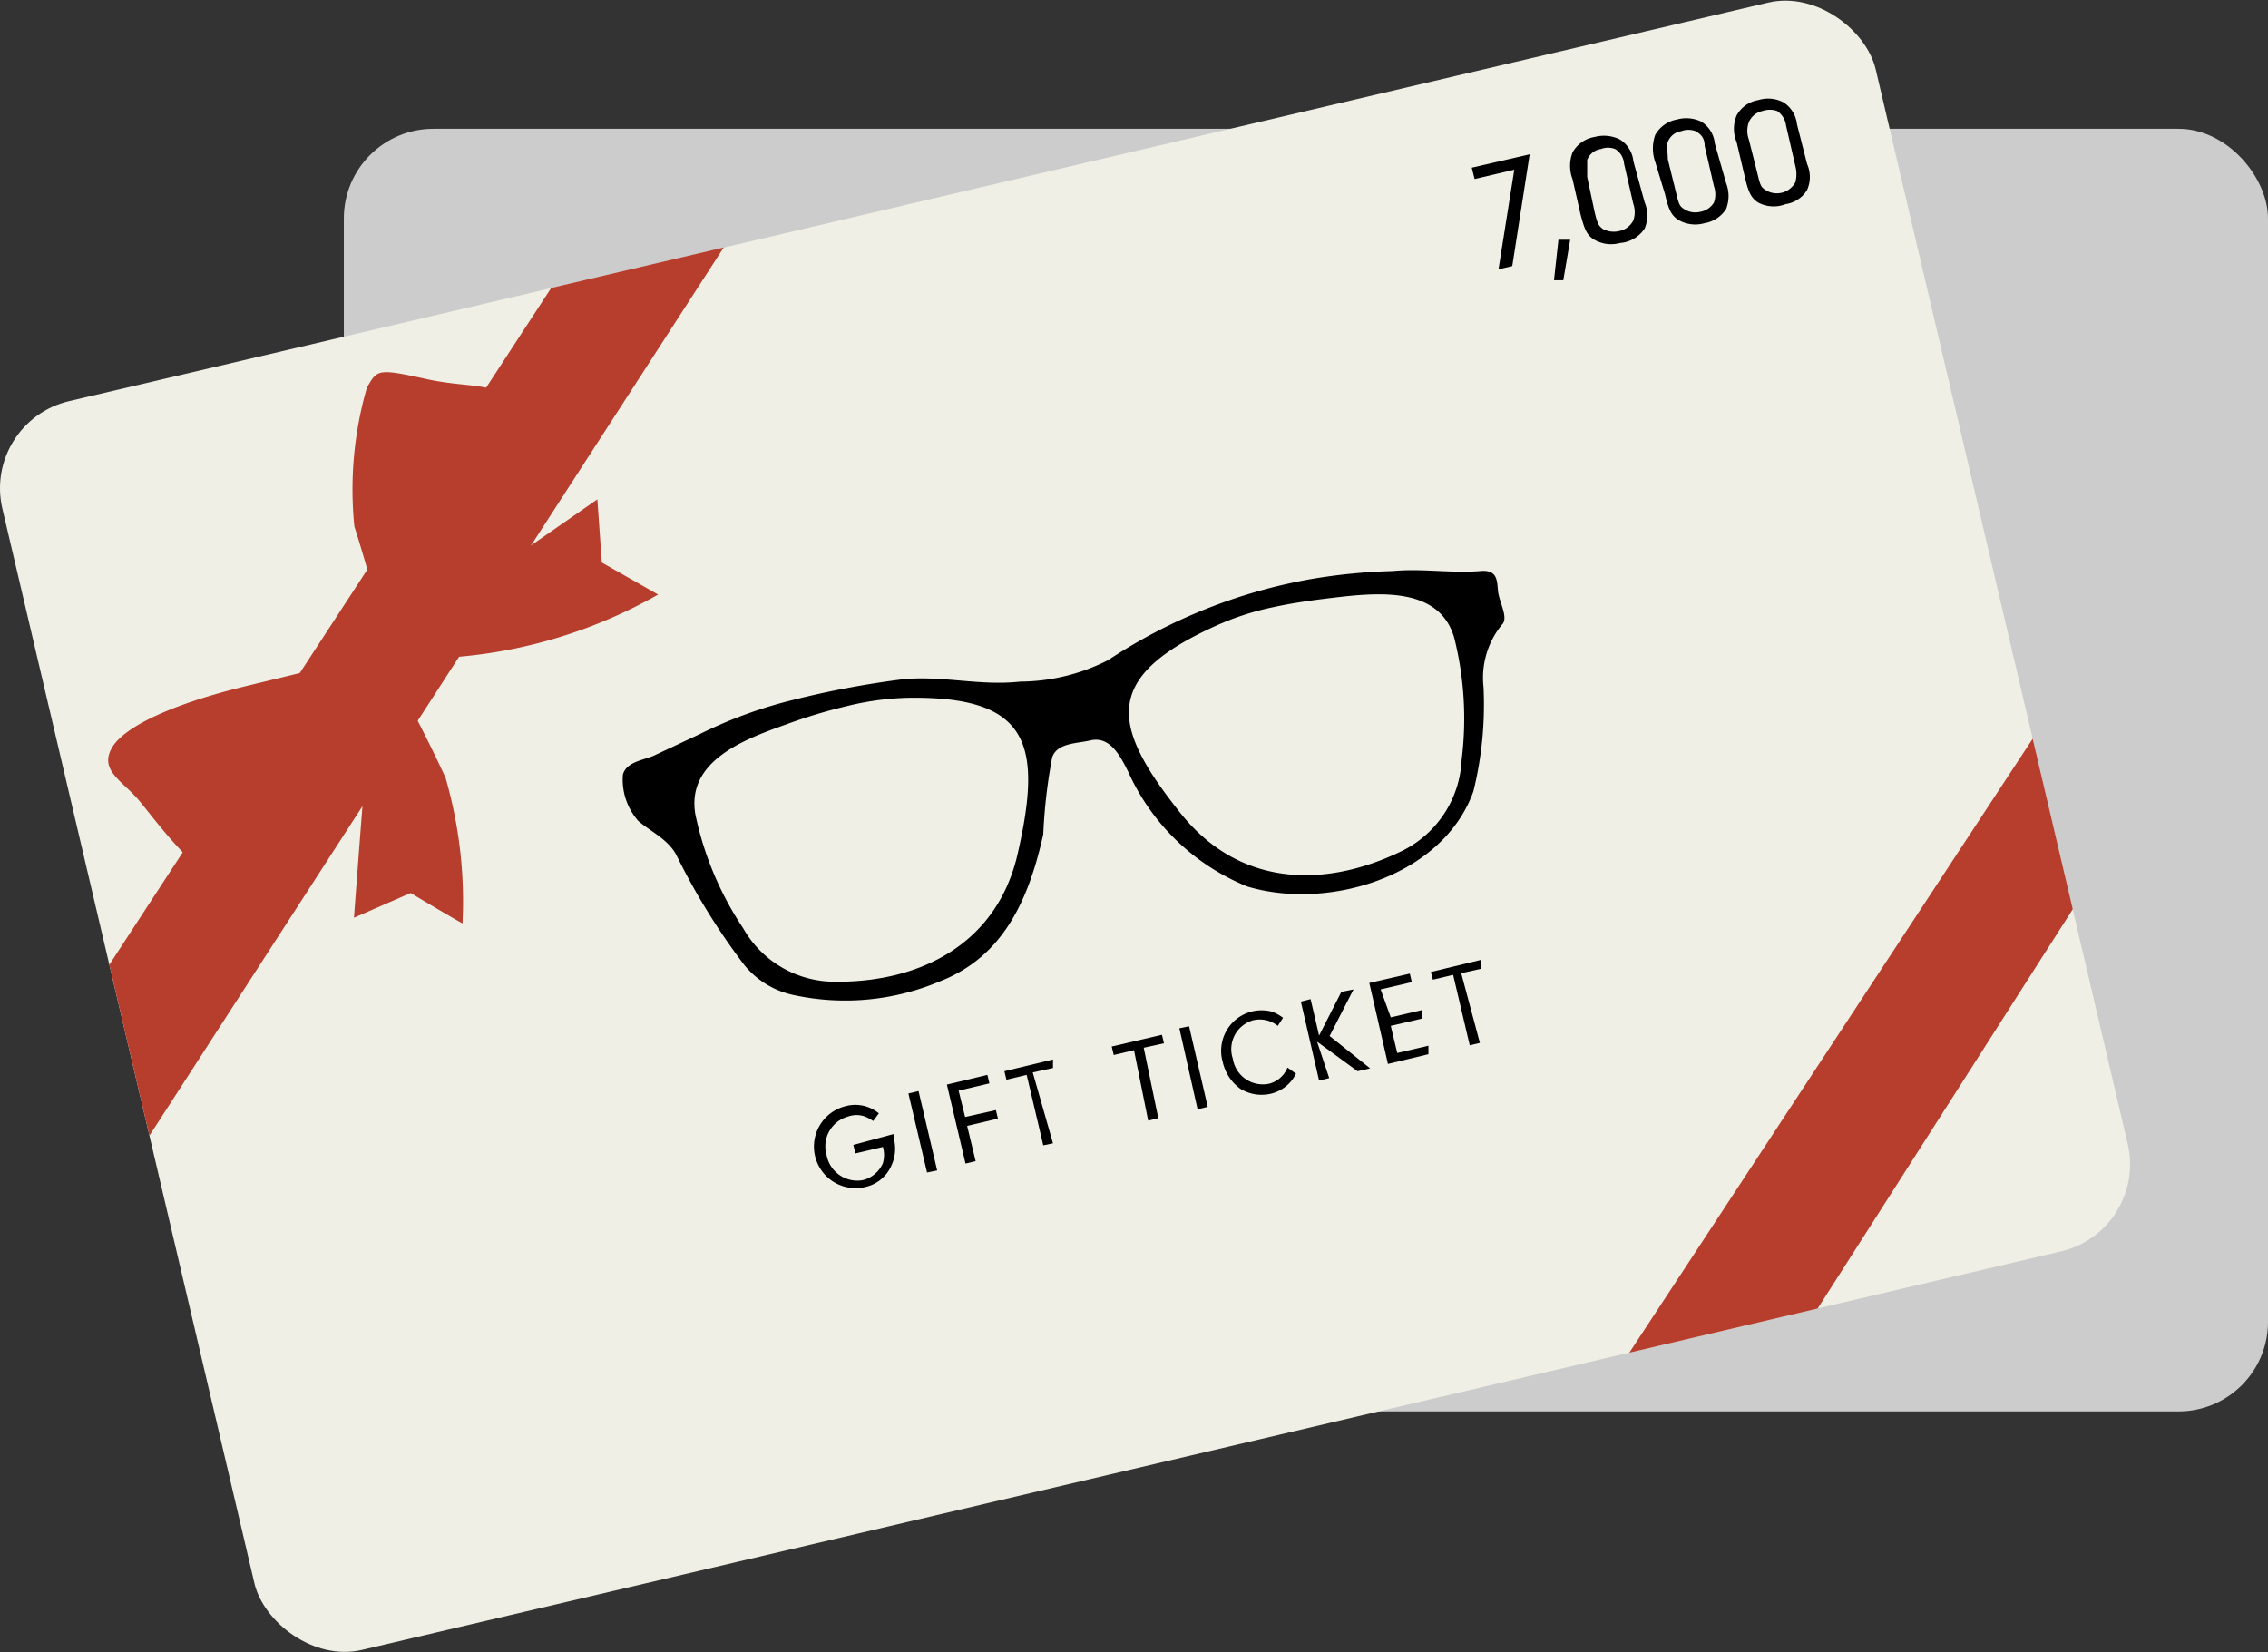 <svg xmlns="http://www.w3.org/2000/svg" viewBox="0 0 56 40.8"><rect x="0" y="0" width="56" height="40.8" fill="#333333" stroke="none"/><rect x="8.49" y="3.18" width="47.51" height="31.67" rx="2.21" style="fill:#ccc"/><rect x="2.54" y="4.56" width="47.51" height="31.67" rx="2.21" transform="translate(-3.96 6.55) rotate(-13.2)" style="fill:#efefe6"/><path d="M22.07,28a.81.81,0,0,0,0,.11,1,1,0,0,1-.06.67.92.92,0,0,1-.65.53,1,1,0,0,1-.47-2,.91.91,0,0,1,.81.18l-.14.19a1.07,1.07,0,0,0-.2-.11.61.61,0,0,0-.42,0,.76.76,0,0,0-.53.95.77.77,0,0,0,.89.62.73.73,0,0,0,.5-.42.72.72,0,0,0,0-.4l-.68.16-.05-.21Z"/><path d="M23.14,28.9l-.25.05L22.43,27l.25-.06Z"/><path d="M23.83,27.58l.76-.17.05.21-.76.18.21.87-.25.06-.46-1.95,1-.24.05.21-.76.18Z"/><path d="M26,28.23l-.24.05-.41-1.74-.5.12-.05-.21L26,26.16l0,.21-.5.11Z"/><path d="M28.6,27.61l-.25.06L28,25.93l-.5.12-.05-.21,1.24-.29.05.21-.5.11Z"/><path d="M29.82,27.33l-.25.06-.45-2,.24-.05Z"/><path d="M32,26.51a.93.93,0,0,1-.64.5,1,1,0,0,1-.74-.13,1.12,1.12,0,0,1-.43-.66,1,1,0,0,1,.7-1.24,1,1,0,0,1,.52,0,1.08,1.08,0,0,1,.27.15l-.13.2a.71.71,0,0,0-.6-.14.74.74,0,0,0-.51.95.75.75,0,0,0,.89.62.67.67,0,0,0,.46-.4Z"/><path d="M32.82,26.62l-.25.06-.45-1.95.24-.06.21.9.55-1.08.3-.06-.59,1.15,1,.8-.31.07-1-.73Z"/><path d="M34.34,25.12l.77-.18,0,.21-.77.18.16.67.77-.18,0,.21-1,.24-.46-2,1-.23.05.21-.77.18Z"/><path d="M36.54,25.75l-.25.06-.41-1.74-.5.12L35.33,24l1.24-.3,0,.22-.49.11Z"/><path d="M36.41,4.42l-.07-.28,1.43-.33-.43,2.76L37,6.65l.39-2.46Z"/><path d="M38.6,6.92h-.23l.11-1,.29,0Z"/><path d="M40.61,5a.83.83,0,0,1,0,.64A.8.8,0,0,1,40,6a.83.83,0,0,1-.65-.09c-.17-.11-.23-.25-.33-.64l-.19-.84a.93.93,0,0,1,0-.67.77.77,0,0,1,.55-.38.89.89,0,0,1,.61.06.71.71,0,0,1,.34.54Zm-1.24.22c.07.3.1.35.2.43A.57.57,0,0,0,40,5.7a.49.49,0,0,0,.33-.26.61.61,0,0,0,0-.4l-.23-1a.46.46,0,0,0-.22-.36.47.47,0,0,0-.35,0,.42.42,0,0,0-.34.27c0,.11,0,.2,0,.42Z"/><path d="M42.62,4.52a.88.88,0,0,1,0,.64.78.78,0,0,1-.53.35.83.83,0,0,1-.65-.08c-.17-.11-.24-.25-.33-.64L40.87,4a1,1,0,0,1,0-.67.77.77,0,0,1,.54-.38A.85.85,0,0,1,42,3a.71.71,0,0,1,.34.54Zm-1.24.22c.07.3.09.35.2.42a.5.5,0,0,0,.4.07A.49.49,0,0,0,42.32,5a.61.61,0,0,0,0-.4l-.23-1c0-.2-.1-.29-.22-.36a.49.49,0,0,0-.36,0,.41.41,0,0,0-.33.27c-.05.11,0,.2,0,.42Z"/><path d="M44.62,4.05a.79.79,0,0,1,0,.64.74.74,0,0,1-.53.35A.81.81,0,0,1,43.41,5c-.17-.11-.24-.25-.33-.64l-.2-.85a.85.85,0,0,1,0-.66.75.75,0,0,1,.54-.38.81.81,0,0,1,.62.06.73.73,0,0,1,.33.54Zm-1.23.22c.07.3.09.35.2.42a.52.52,0,0,0,.74-.19.78.78,0,0,0,0-.4l-.23-1a.51.51,0,0,0-.22-.36.55.55,0,0,0-.36,0,.47.47,0,0,0-.34.28.62.62,0,0,0,0,.42Z"/><polygon points="13.61 7.11 17.87 6.11 3.69 28.04 2.7 23.82 13.61 7.11" style="fill:#b73d2c"/><polygon points="44.88 32.31 40.23 33.4 50.19 18.24 51.18 22.45 44.88 32.31" style="fill:#b73d2c"/><path d="M10.58,9.37c-1.27-.28-1.26-.25-1.52.2A9.06,9.06,0,0,0,8.75,13c.1.31.38,1.22.57,2-.19.11-.31.47-.47.69s-.4.5-.38.67l-2.31.56c-1.81.43-3.09,1-3.4,1.55s.26.81.66,1.28,1.61,2.17,2.3,2c.51,0,2.55-2.17,2.89-2.71.15-.25.26-.45.35-.62A.24.24,0,0,0,9,18.25,2.54,2.54,0,0,0,9.18,18c0,.35-.1.66-.13.77s-.31,3.89-.31,3.89l1.4-.61s1,.6,1.28.75A11,11,0,0,0,11,19.2c-.44-.95-.85-1.72-1.08-2.15.1-.11.17-.35.29-.43a1.49,1.49,0,0,0,.33-.36,12.08,12.08,0,0,0,5.71-1.58l-1.39-.79-.11-1.56S12.52,13.88,12.34,14s-.54.49-1,.89a5.61,5.61,0,0,0,1.49-4.41C12.54,9.32,11.86,9.64,10.58,9.37Z" style="fill:#b73d2c"/><path d="M32.36,14.3a13.28,13.28,0,0,0-5,2,4.83,4.83,0,0,1-2.17.53c-1,.11-1.89-.15-2.88-.06a22.85,22.85,0,0,0-2.72.51,11.11,11.11,0,0,0-2.32.85l-1.13.53c-.25.11-.68.15-.76.47a1.54,1.54,0,0,0,.38,1.14c.3.26.75.46.95.86a16.37,16.37,0,0,0,1.67,2.7,2.14,2.14,0,0,0,1.27.75,6,6,0,0,0,3.56-.35c1.59-.62,2.2-2.06,2.55-3.63a13.15,13.15,0,0,1,.22-1.9c.12-.36.62-.34.95-.42.49-.11.74.41.92.76a5.48,5.48,0,0,0,2.95,2.85c2,.6,4.83-.25,5.58-2.35a8.91,8.91,0,0,0,.25-2.58,2.07,2.07,0,0,1,.45-1.53c.18-.16-.06-.56-.09-.82s0-.55-.44-.51c-.71.06-1.44-.07-2.16,0A14.29,14.29,0,0,0,32.36,14.3ZM20.89,17.44a7,7,0,0,1,1.51-.21c3-.05,3.35,1.12,2.73,3.84-.5,2.22-2.39,3.19-4.51,3.17a2.6,2.6,0,0,1-2.27-1.32,8,8,0,0,1-1.18-2.81c-.23-1.33,1.22-1.86,2.26-2.23A12.86,12.86,0,0,1,20.89,17.44ZM31.4,15c.5-.11,1-.18,1.51-.24,1.1-.13,2.64-.29,3,1a8.18,8.18,0,0,1,.18,3A2.64,2.64,0,0,1,34.64,21c-1.91.94-4,.9-5.45-.87-1.75-2.18-2-3.38.77-4.65A6.77,6.77,0,0,1,31.4,15Z"/></svg>